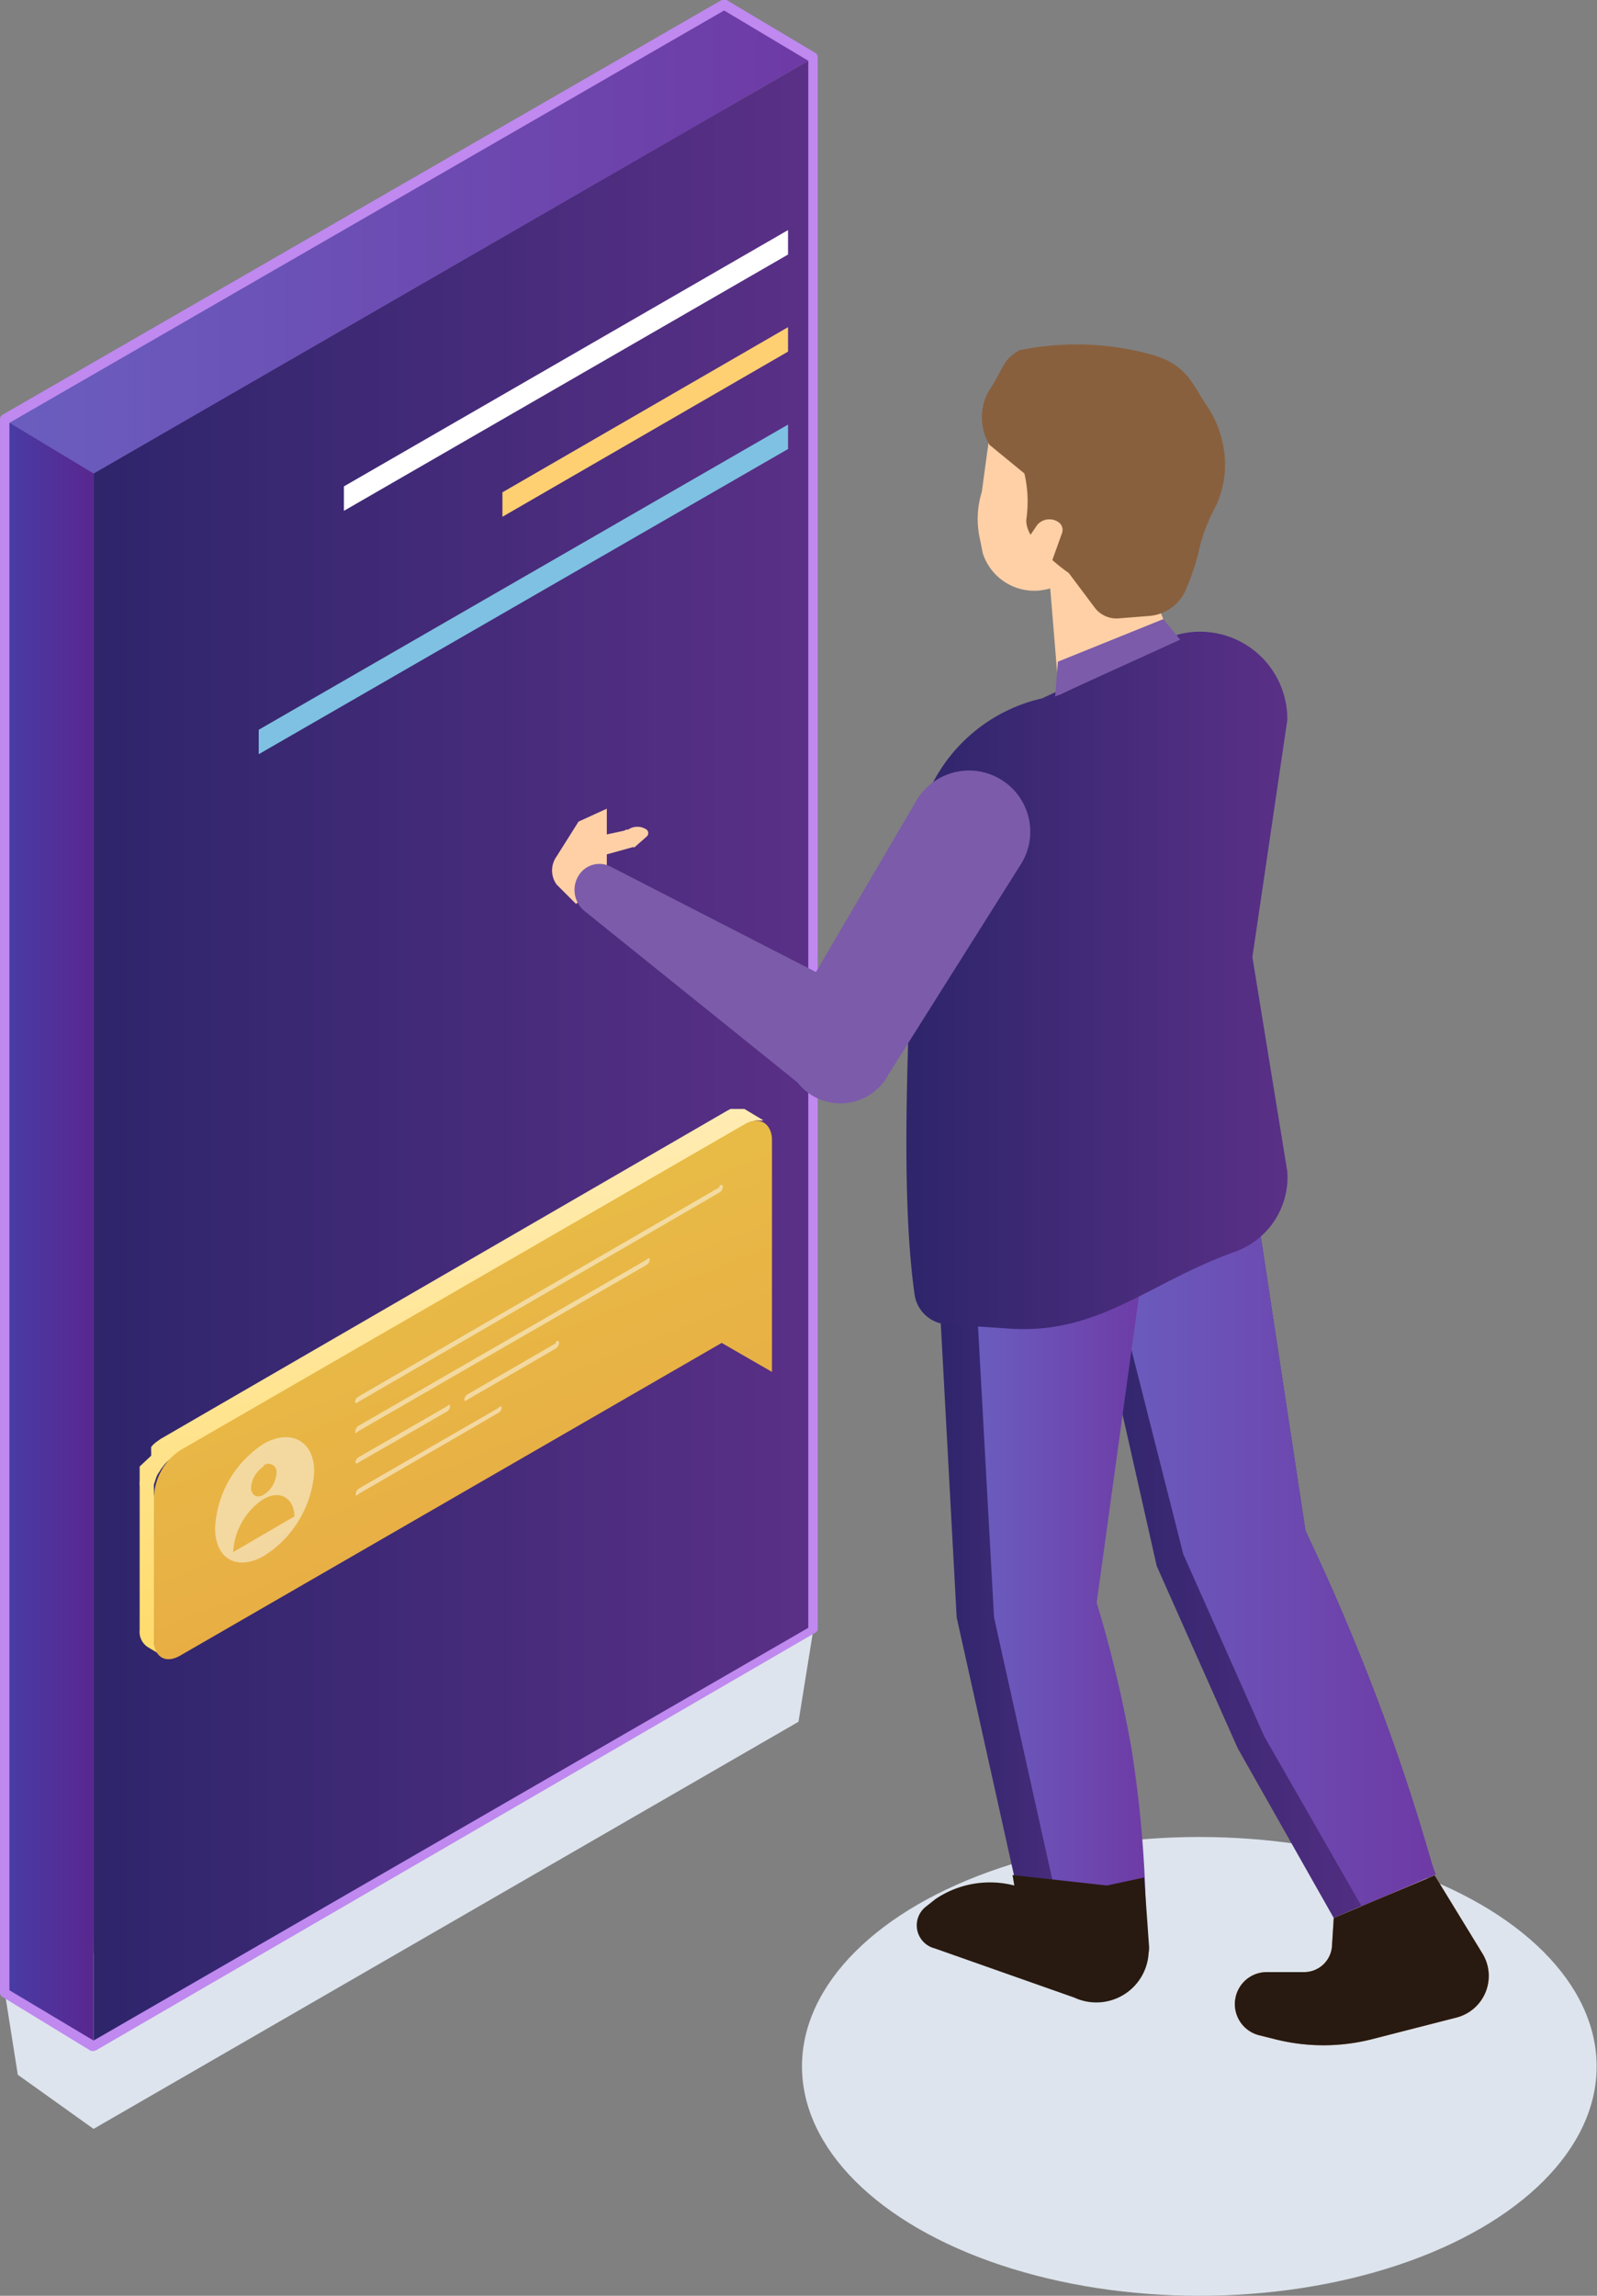 <?xml version="1.0" encoding="UTF-8"?> <svg xmlns="http://www.w3.org/2000/svg" xmlns:xlink="http://www.w3.org/1999/xlink" viewBox="0 0 45.74 65.75"><rect x="0" y="0" width="45.74" height="65.75" fill="#808080" stroke="none"/> <defs> <style>.cls-1{isolation:isolate;}.cls-2{fill:#dde4ed;}.cls-3{fill:#7b5baa;}.cls-4{fill:url(#linear-gradient);}.cls-5{fill:url(#linear-gradient-2);}.cls-6{fill:url(#linear-gradient-3);}.cls-7{opacity:0.49;mix-blend-mode:overlay;}.cls-8{fill:#fff;}.cls-9{fill:url(#linear-gradient-4);}.cls-10{fill:url(#linear-gradient-5);}.cls-11{fill:#bf89ef;}.cls-12{fill:#ffd071;}.cls-13{fill:#7fc1e2;}.cls-14{fill:#ffd0a6;}.cls-15{fill:#281a10;}.cls-16{fill:url(#linear-gradient-6);}.cls-17{fill:url(#linear-gradient-7);}.cls-18{fill:url(#linear-gradient-8);}.cls-19{fill:url(#linear-gradient-9);}.cls-20{fill:url(#linear-gradient-10);}.cls-21{fill:#89603e;}.cls-22{fill:#c97453;}</style> <linearGradient id="linear-gradient" x1="2.68" y1="30.13" x2="23.29" y2="30.13" gradientUnits="userSpaceOnUse"> <stop offset="0" stop-color="#2e256b"></stop> <stop offset="1" stop-color="#5a3087"></stop> </linearGradient> <linearGradient id="linear-gradient-2" x1="-188.07" y1="33.44" x2="-184.99" y2="49.77" gradientTransform="translate(199.81)" gradientUnits="userSpaceOnUse"> <stop offset="0" stop-color="#ffecb3"></stop> <stop offset="1" stop-color="#ffd54f"></stop> </linearGradient> <linearGradient id="linear-gradient-3" x1="-182.99" y1="48.67" x2="-189.15" y2="33.32" gradientTransform="translate(199.81)" gradientUnits="userSpaceOnUse"> <stop offset="0" stop-color="#e8a543"></stop> <stop offset="1" stop-color="#e8c047"></stop> </linearGradient> <linearGradient id="linear-gradient-4" x1="0.14" y1="6.85" x2="23.29" y2="6.85" gradientUnits="userSpaceOnUse"> <stop offset="0" stop-color="#6a5ebf"></stop> <stop offset="1" stop-color="#6e3aa5"></stop> </linearGradient> <linearGradient id="linear-gradient-5" x1="0.14" y1="35.32" x2="2.68" y2="35.32" gradientUnits="userSpaceOnUse"> <stop offset="0" stop-color="#483ca6"></stop> <stop offset="1" stop-color="#59278f"></stop> </linearGradient> <linearGradient id="linear-gradient-6" x1="30.85" y1="44.32" x2="41.09" y2="44.32" xlink:href="#linear-gradient"></linearGradient> <linearGradient id="linear-gradient-7" x1="31.45" y1="44.15" x2="41.08" y2="44.15" xlink:href="#linear-gradient-4"></linearGradient> <linearGradient id="linear-gradient-8" x1="26.81" y1="45.05" x2="32.77" y2="45.05" xlink:href="#linear-gradient"></linearGradient> <linearGradient id="linear-gradient-9" x1="27.87" y1="45.07" x2="32.94" y2="45.07" xlink:href="#linear-gradient-4"></linearGradient> <linearGradient id="linear-gradient-10" x1="25.96" y1="28.1" x2="36.94" y2="28.1" xlink:href="#linear-gradient"></linearGradient> </defs> <title>Ресурс 11ntrc</title> <g class="cls-1"> <g id="Слой_2" data-name="Слой 2"> <g id="OBJECTS"> <g id="person_5"> <polygon class="cls-2" points="21.02 47.72 20.74 47.55 18.48 48.85 0.14 57.08 0.51 59.42 2.68 60.97 22.87 49.31 23.29 46.7 21.02 47.72"></polygon> <polygon class="cls-3" points="0.14 57.08 20.74 45.18 20.74 0.14 0.14 12.03 0.14 57.08"></polygon> <polygon class="cls-4" points="2.68 58.6 23.29 46.7 23.29 1.66 2.68 13.56 2.68 58.6"></polygon> <path class="cls-5" d="M21.63,32.09h0a.56.56,0,0,1,.13,0h0l.11,0h0l-.55-.33h0l0,0h-.4l-.11.06L4.6,41.21l-.14.1,0,0-.07.06,0,0,0,0,0,0-.06.07,0,0h0l0,0a.43.43,0,0,0,0,.07.21.21,0,0,0,0,.06h0l0,.06,0,.06L4,42H4l0,.07,0,.07v.08s0,.05,0,.08,0,0,0,.06v.05a.76.76,0,0,0,0,.15v4.12a.52.52,0,0,0,.23.49l.55.33A.53.53,0,0,1,4.41,47V42.85a1,1,0,0,1,0-.17v0a1,1,0,0,1,0-.17h0l.06-.18h0a.56.56,0,0,1,.09-.17h0a.91.91,0,0,1,.11-.16v0a.69.69,0,0,1,.11-.13l0,0,.1-.09,0,0,.15-.1,16.18-9.34.14-.07h0Z"></path> <path class="cls-6" d="M21.34,32.19c.42-.24.76,0,.77.44v6.66l-1.44-.83L5.17,47.41c-.42.25-.76.05-.76-.43V42.85a1.68,1.68,0,0,1,.76-1.32Z"></path> <g class="cls-7"> <g class="cls-1"> <path class="cls-8" d="M7.55,41.35a3.06,3.06,0,0,0-1.39,2.41c0,.89.63,1.24,1.4.8A3.09,3.09,0,0,0,9,42.15C9,41.26,8.32,40.91,7.55,41.35Zm0,.62a.23.23,0,0,1,.37.21.8.8,0,0,1-.37.63c-.2.12-.36,0-.36-.21A.79.79,0,0,1,7.55,42Zm-.87,2.48a1.94,1.94,0,0,1,.87-1.52c.49-.28.88,0,.88.5Z"></path> <path class="cls-8" d="M20.61,34,10.26,40a.19.19,0,0,0-.09.15s0,.07.09,0l10.35-6A.2.2,0,0,0,20.7,34c0-.06,0-.08-.09-.05"></path> <path class="cls-8" d="M18.53,36.07l-8.27,4.77a.19.19,0,0,0-.08.15c0,.06,0,.08.08,0l8.27-4.77a.2.2,0,0,0,.08-.15s0-.08-.08,0"></path> <path class="cls-8" d="M12.81,40.27l-2.55,1.47a.2.2,0,0,0-.08.15.05.05,0,0,0,.08,0l2.55-1.47a.19.19,0,0,0,.08-.15s0-.08-.08,0"></path> <path class="cls-8" d="M15.92,38.47l-2.54,1.47a.18.18,0,0,0-.08.15s0,.07.08,0l2.54-1.47a.2.2,0,0,0,.09-.15c0-.06,0-.08-.09-.05"></path> <path class="cls-8" d="M14.28,40.32l-4,2.31a.2.2,0,0,0-.09.15c0,.06,0,.08.09,0l4-2.32a.19.19,0,0,0,.09-.15s0-.07-.09,0"></path> </g> </g> <polygon class="cls-9" points="23.29 1.66 20.74 0.14 0.14 12.03 2.68 13.56 23.29 1.66"></polygon> <polygon class="cls-10" points="0.14 12.03 0.14 57.08 2.68 58.6 2.68 13.56 0.14 12.03"></polygon> <path class="cls-11" d="M2.68,58.74l-.07,0L.07,57.19A.14.14,0,0,1,0,57.08V12a.15.15,0,0,1,.07-.12L20.67,0a.12.12,0,0,1,.14,0l2.55,1.52a.14.14,0,0,1,.06.12v45a.12.12,0,0,1-.07.12L2.75,58.72ZM.27,57l2.41,1.44L23.15,46.62V1.74L20.74.3.27,12.11Z"></path> <polygon class="cls-8" points="9.85 14.63 22.57 7.29 22.57 6.59 9.85 13.93 9.85 14.63"></polygon> <polygon class="cls-12" points="14.39 14.8 22.57 10.07 22.57 9.37 14.39 14.1 14.39 14.8"></polygon> <polygon class="cls-13" points="7.41 21.6 22.57 12.86 22.57 12.16 7.41 20.9 7.41 21.6"></polygon> <ellipse class="cls-2" cx="34.35" cy="59.18" rx="11.38" ry="6.57"></ellipse> <path class="cls-14" d="M17.38,25V23.16l-.81.37-.63,1a.69.69,0,0,0,0,.8l.56.56Z"></path> <path class="cls-15" d="M26.77,55.8l4,1.41a1.5,1.5,0,0,0,2.13-1.33h0s0-.09,0-.13a.71.71,0,0,0-.46-.52l-3.13-1.15a2.79,2.79,0,0,0-2.52.31h0l-.29.23A.68.68,0,0,0,26.77,55.8Z"></path> <path class="cls-16" d="M30.85,34.74l2.28,10.11,2.32,5.22,2.75,4.86,2.89-1.24h0L41,53.34q-.7-2.45-1.61-4.83t-2-4.67L35.85,33.7l-4.2.88Z"></path> <path class="cls-17" d="M31.45,34.89l2.44,9.62,2.32,5.22L39,54.6l2.12-.92L41,53.34q-.7-2.45-1.61-4.83t-2-4.67L35.85,33.7Z"></path> <path class="cls-18" d="M26.81,35.41l.59,10.91,2,9,3.4.06v0l0-.94a33.88,33.88,0,0,0-.4-4.28,35.5,35.5,0,0,0-1-4.2l1-11.05v-.13Z"></path> <path class="cls-19" d="M27.87,35.41l.6,10.91,2,9,2.34,0,0-.94a33.88,33.88,0,0,0-.4-4.28,35.5,35.5,0,0,0-1-4.2L32.94,34.8Z"></path> <path class="cls-20" d="M29.85,20a4.7,4.7,0,0,0-3.66,4.52c-.07,3.59-.48,9.08,0,12.52a1,1,0,0,0,.95.89l1.76.12c2.58.18,4-1.32,6.47-2.2h0a2.27,2.27,0,0,0,1.5-2.3l-1-6.14,1-6.79a2.5,2.5,0,0,0-3.12-2.45Z"></path> <path class="cls-3" d="M26.24,22.94l-3.59,6.13,2.63-.25-7.79-4a.7.7,0,0,0-.88.2l0,0a.78.78,0,0,0,.13,1.07L22.84,31h0a1.56,1.56,0,0,0,2.55-.13l.07-.12,3.78-6a1.75,1.75,0,0,0-.58-2.43h0A1.75,1.75,0,0,0,26.24,22.94Z"></path> <path class="cls-14" d="M33.58,18.37l-.49-1.2.71-2a3.08,3.08,0,0,0-.24-3.46h0a3.13,3.13,0,0,0-3.08-1.12l-1.39.29a1.07,1.07,0,0,0-.81,1.28v0a2.11,2.11,0,0,1,0,.75l-.16,1.18h0a2.6,2.6,0,0,0-.07,1.27l.1.49a1.55,1.55,0,0,0,1.93,1h0l.25,3.05Z"></path> <path class="cls-21" d="M28.34,12.74l1,.82a3.54,3.54,0,0,1,.06,1.28c-.1.68,1.21,1.57,1.21,1.57l.75,1a.78.78,0,0,0,.68.3l.88-.07A1.25,1.25,0,0,0,34,16.8a6.15,6.15,0,0,0,.36-1.13,5.1,5.1,0,0,1,.46-1.17,2.8,2.8,0,0,0,.2-1.8,3,3,0,0,0-.4-1c-.46-.63-.56-1.29-1.77-1.58a8.12,8.12,0,0,0-3.65-.09c-.49.28-.42.46-.88,1.17A1.53,1.53,0,0,0,28.34,12.74Z"></path> <polygon class="cls-3" points="33.8 18.32 33.32 17.73 30.3 18.95 30.22 19.95 33.8 18.32"></polygon> <path class="cls-14" d="M29.41,15.47l.3-.44a.46.46,0,0,1,.6-.08h0a.27.27,0,0,1,.11.31L30,16.43l-.87-.38Z"></path> <path class="cls-15" d="M32.77,53.77,31.7,54,29,53.7l.44,2.61,2.74.17a.7.7,0,0,0,.73-.74Z"></path> <path class="cls-22" d="M38.2,54.93l-.05.8a.8.8,0,0,1-.8.75H36.29a.91.91,0,0,0-.77.41h0a.92.92,0,0,0,.55,1.4l.48.12a5.65,5.65,0,0,0,2.71,0l2.46-.63a1.23,1.23,0,0,0,.74-1.83l-1.37-2.24Z"></path> <path class="cls-15" d="M38.2,54.93l-.05.8a.8.8,0,0,1-.8.75H36.29a.91.91,0,0,0-.77.41h0a.92.92,0,0,0,.55,1.4l.48.12a5.65,5.65,0,0,0,2.71,0l2.46-.63a1.23,1.23,0,0,0,.74-1.83l-1.37-2.24Z"></path> <path class="cls-14" d="M17.93,23.76l.06,0a.47.47,0,0,1,.53,0h0a.13.13,0,0,1,0,.2l-.34.3a.05.05,0,0,1-.05,0l-.9.25a.12.12,0,0,1-.15-.07l-.12-.3a.13.13,0,0,1,.08-.17l.84-.18Z"></path> </g> </g> </g> </g> </svg> 